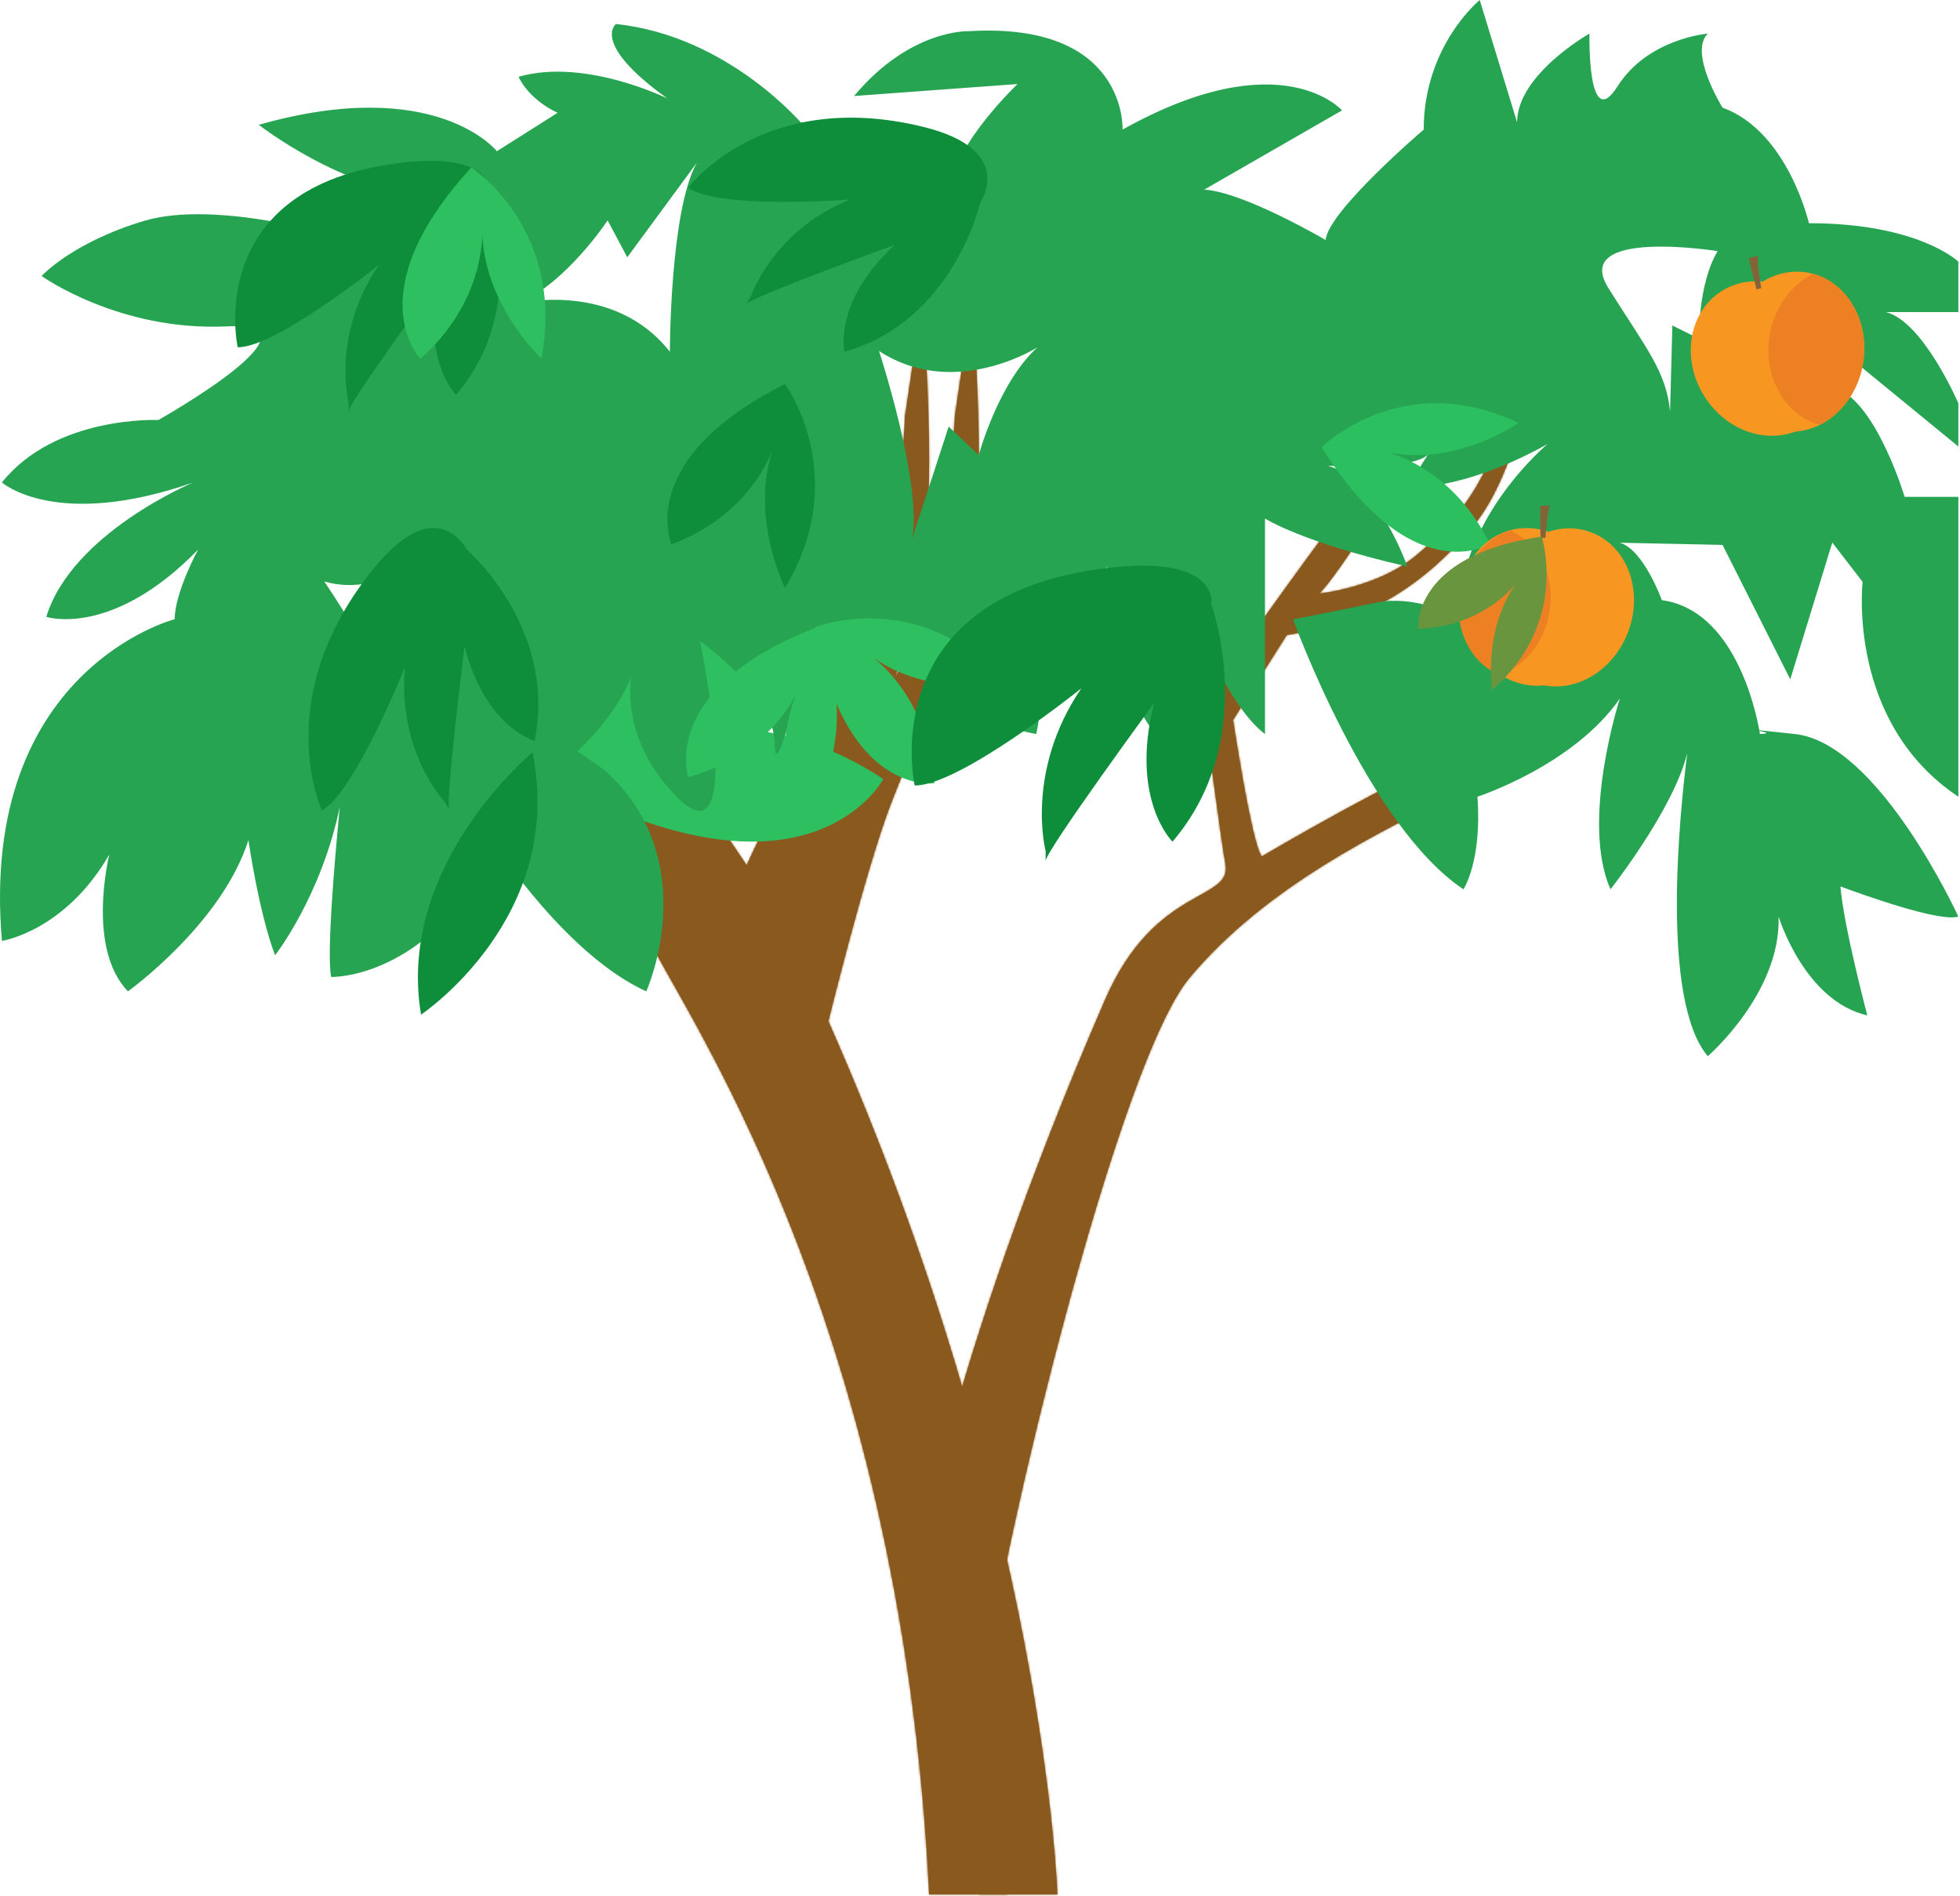<svg width="973" height="941" viewBox="0 0 973 941" fill="none" xmlns="http://www.w3.org/2000/svg">
<mask id="path-1-inside-1_6661_5895" fill="white">
<path d="M500.223 940.307C500.223 940.307 494.081 750.221 386.519 506.883C386.519 506.883 404.678 432.906 417.175 399.972C447.203 320.877 470.096 318.973 457.913 148.219L449.255 206.673C449.255 206.673 445.912 294.235 421.363 333.255C396.815 372.276 361.192 447.086 361.192 452.782C361.192 452.782 299.333 354.406 236.348 286.618C173.363 218.829 164.358 189.568 164.358 189.568L147.854 206.52C147.854 206.52 258.612 335.04 293.092 399.683C293.092 399.683 183.841 371.357 132.857 331.3V359.031C132.857 359.031 180.845 395.994 215.342 408.321C249.839 420.647 309.828 436.051 321.829 465.312C333.83 494.574 447.186 648.836 461.24 940.307H500.206H500.223Z"/>
</mask>
<path d="M500.223 940.307C500.223 940.307 494.081 750.221 386.519 506.883C386.519 506.883 404.678 432.906 417.175 399.972C447.203 320.877 470.096 318.973 457.913 148.219L449.255 206.673C449.255 206.673 445.912 294.235 421.363 333.255C396.815 372.276 361.192 447.086 361.192 452.782C361.192 452.782 299.333 354.406 236.348 286.618C173.363 218.829 164.358 189.568 164.358 189.568L147.854 206.52C147.854 206.52 258.612 335.04 293.092 399.683C293.092 399.683 183.841 371.357 132.857 331.3V359.031C132.857 359.031 180.845 395.994 215.342 408.321C249.839 420.647 309.828 436.051 321.829 465.312C333.83 494.574 447.186 648.836 461.24 940.307H500.206H500.223Z" fill="#89591D"/>
<path d="M500.223 940.307L608.429 936.811L612.039 1048.57H500.223V940.307ZM386.519 506.883L287.499 550.653L272.582 516.907L281.377 481.075L386.519 506.883ZM417.175 399.972L315.956 361.562L315.958 361.555L315.961 361.548L417.175 399.972ZM457.913 148.219L350.818 132.357L565.901 140.514L457.913 148.219ZM449.255 206.673L341.072 202.541L341.297 196.647L342.161 190.811L449.255 206.673ZM361.192 452.782H469.455V828.333L269.543 510.411L361.192 452.782ZM164.358 189.568L86.787 114.047L214.135 -16.757L267.831 157.725L164.358 189.568ZM147.854 206.52L65.844 277.195L1.096 202.063L70.284 130.998L147.854 206.52ZM293.092 399.683L388.615 348.732L504.716 566.394L265.921 504.481L293.092 399.683ZM132.857 331.3H24.595V108.558L199.743 246.17L132.857 331.3ZM132.857 359.031L66.793 444.799L24.595 412.296V359.031H132.857ZM461.24 940.307V1048.57H358.072L353.103 945.521L461.24 940.307ZM500.223 940.307C392.017 943.803 392.018 943.83 392.018 943.856C392.019 943.864 392.019 943.89 392.02 943.905C392.021 943.937 392.022 943.965 392.023 943.991C392.025 944.042 392.026 944.081 392.027 944.11C392.029 944.167 392.03 944.179 392.028 944.146C392.026 944.081 392.016 943.837 391.995 943.42C391.954 942.585 391.872 941.055 391.726 938.862C391.434 934.476 390.886 927.448 389.905 918.041C387.94 899.214 384.243 870.934 377.39 835.282C363.666 763.881 337.412 663.572 287.499 550.653L485.539 463.113C543.188 593.532 573.786 709.935 590.023 794.412C598.151 836.699 602.712 871.149 605.26 895.568C606.535 907.783 607.308 917.507 607.772 924.466C608.004 927.947 608.158 930.738 608.26 932.806C608.311 933.841 608.348 934.694 608.375 935.363C608.389 935.698 608.4 935.986 608.409 936.227C608.413 936.348 608.417 936.457 608.42 936.555C608.422 936.603 608.423 936.649 608.425 936.692C608.425 936.713 608.426 936.743 608.427 936.754C608.428 936.783 608.429 936.811 500.223 940.307ZM386.519 506.883C281.377 481.075 281.378 481.071 281.379 481.068C281.379 481.066 281.38 481.063 281.381 481.06C281.383 481.054 281.384 481.046 281.386 481.038C281.391 481.021 281.396 481 281.402 480.974C281.415 480.923 281.432 480.853 281.453 480.767C281.496 480.593 281.556 480.351 281.632 480.042C281.785 479.424 282.004 478.541 282.283 477.423C282.841 475.186 283.642 471.998 284.639 468.086C286.626 460.284 289.419 449.494 292.637 437.571C298.632 415.354 307.546 383.722 315.956 361.562L518.395 438.383C514.306 449.156 507.892 470.979 501.684 493.985C498.799 504.672 496.272 514.436 494.464 521.533C493.562 525.071 492.847 527.92 492.363 529.858C492.122 530.826 491.938 531.565 491.819 532.047C491.759 532.288 491.716 532.465 491.689 532.573C491.676 532.628 491.666 532.665 491.662 532.685C491.659 532.695 491.658 532.7 491.657 532.702C491.657 532.702 491.657 532.702 491.658 532.7C491.658 532.699 491.659 532.697 491.659 532.697C491.659 532.694 491.66 532.692 386.519 506.883ZM315.961 361.548C324.822 338.208 333.795 319.055 338.911 307.489C344.266 295.381 346.635 289.017 348.364 282.126C351.985 267.691 355.826 238.641 349.925 155.923L565.901 140.514C572.182 228.551 570.668 285.83 558.382 334.809C552.157 359.626 543.934 379.24 536.932 395.071C529.691 411.444 524.542 422.19 518.389 438.397L315.961 361.548ZM565.007 164.08L556.35 222.534L342.161 190.811L350.818 132.357L565.007 164.08ZM449.255 206.673C557.439 210.804 557.438 210.818 557.438 210.833C557.438 210.838 557.437 210.853 557.437 210.864C557.436 210.885 557.435 210.908 557.434 210.932C557.432 210.98 557.43 211.033 557.428 211.092C557.423 211.211 557.417 211.35 557.41 211.512C557.397 211.834 557.379 212.242 557.356 212.731C557.31 213.708 557.244 215.012 557.154 216.609C556.974 219.798 556.695 224.187 556.275 229.495C555.444 240.01 554.025 254.63 551.644 270.957C547.729 297.795 538.634 350.158 513 390.905L329.727 275.605C327.767 278.72 329.175 277.457 331.689 268.314C333.892 260.302 335.829 250.377 337.386 239.705C338.909 229.264 339.861 219.555 340.423 212.433C340.701 208.922 340.874 206.166 340.973 204.413C341.022 203.54 341.053 202.925 341.068 202.6C341.075 202.438 341.079 202.35 341.08 202.338C341.08 202.333 341.079 202.346 341.078 202.38C341.077 202.397 341.076 202.419 341.075 202.446C341.075 202.459 341.074 202.474 341.074 202.49C341.073 202.498 341.073 202.511 341.073 202.515C341.072 202.528 341.072 202.541 449.255 206.673ZM513 390.905C503.706 405.677 490.6 430.21 479.178 453.381C473.643 464.61 469.108 474.294 466.164 480.955C465.45 482.57 464.891 483.871 464.473 484.866C464.037 485.904 463.859 486.365 463.864 486.352C463.873 486.329 463.985 486.038 464.165 485.528C464.331 485.059 464.677 484.06 465.103 482.671C465.475 481.457 466.256 478.826 467.029 475.309C467.516 473.098 469.455 464.339 469.455 452.782H252.93C252.93 440.869 254.938 431.619 255.561 428.788C256.471 424.652 257.454 421.273 258.093 419.188C259.385 414.977 260.748 411.296 261.677 408.87C263.629 403.778 265.933 398.373 268.119 393.426C272.622 383.238 278.527 370.712 284.966 357.649C297.492 332.237 314.472 299.853 329.727 275.605L513 390.905ZM361.192 452.782C269.543 510.411 269.547 510.418 269.551 510.424C269.552 510.425 269.555 510.431 269.557 510.434C269.561 510.439 269.563 510.444 269.565 510.447C269.569 510.453 269.569 510.453 269.565 510.447C269.558 510.436 269.536 510.401 269.5 510.344C269.427 510.229 269.297 510.023 269.112 509.731C268.74 509.146 268.146 508.215 267.345 506.969C265.741 504.474 263.312 500.726 260.175 495.971C253.887 486.44 244.832 472.982 233.938 457.547C211.656 425.976 183.677 388.982 157.036 360.309L315.659 212.926C352.004 252.042 386.447 298.13 410.841 332.694C423.285 350.326 433.631 365.699 440.91 376.732C444.556 382.259 447.452 386.726 449.478 389.876C450.491 391.452 451.287 392.7 451.853 393.59C452.135 394.035 452.36 394.39 452.526 394.651C452.608 394.782 452.676 394.89 452.729 394.973C452.755 395.015 452.778 395.051 452.797 395.081C452.806 395.096 452.814 395.109 452.822 395.121C452.826 395.127 452.83 395.135 452.832 395.138C452.837 395.145 452.841 395.152 361.192 452.782ZM157.036 360.309C122.127 322.738 99.895 293.407 85.598 271.111C78.417 259.913 73.113 250.294 69.18 242.115C67.21 238.017 65.572 234.256 64.21 230.816C63.528 229.095 62.915 227.453 62.363 225.886C62.087 225.103 61.827 224.339 61.58 223.593C61.457 223.22 61.338 222.852 61.222 222.488C61.164 222.307 61.107 222.126 61.051 221.947C61.023 221.857 60.995 221.767 60.967 221.678C60.953 221.634 60.932 221.567 60.925 221.545C60.905 221.478 60.884 221.412 164.358 189.568C267.831 157.725 267.811 157.659 267.791 157.592C267.784 157.571 267.763 157.505 267.75 157.461C267.723 157.374 267.696 157.287 267.669 157.201C267.615 157.028 267.561 156.858 267.507 156.691C267.401 156.356 267.295 156.031 267.191 155.715C266.983 155.085 266.78 154.493 266.586 153.941C266.197 152.836 265.838 151.888 265.526 151.1C264.903 149.525 264.46 148.58 264.318 148.284C264.042 147.709 264.925 149.643 267.869 154.233C273.82 163.515 287.584 182.709 315.659 212.926L157.036 360.309ZM241.929 265.09L225.425 282.041L70.284 130.998L86.787 114.047L241.929 265.09ZM147.854 206.52C229.865 135.844 229.869 135.848 229.873 135.853C229.875 135.855 229.879 135.861 229.883 135.865C229.891 135.874 229.9 135.885 229.911 135.898C229.934 135.924 229.963 135.958 229.998 135.999C230.069 136.082 230.167 136.195 230.291 136.339C230.538 136.627 230.889 137.036 231.337 137.559C232.233 138.606 233.521 140.113 235.154 142.033C238.419 145.872 243.072 151.372 248.744 158.154C260.061 171.685 275.566 190.474 292.255 211.447C323.517 250.73 366.026 306.382 388.615 348.732L197.569 450.635C185.678 428.342 155.569 387.412 122.831 346.274C107.521 327.036 93.181 309.655 82.654 297.069C77.404 290.791 73.135 285.746 70.208 282.303C68.745 280.583 67.619 279.266 66.876 278.398C66.505 277.965 66.229 277.644 66.055 277.441C65.968 277.34 65.907 277.268 65.871 277.227C65.853 277.206 65.842 277.193 65.838 277.188C65.835 277.185 65.835 277.185 65.836 277.186C65.836 277.186 65.838 277.189 65.839 277.189C65.841 277.192 65.844 277.195 147.854 206.52ZM293.092 399.683C265.921 504.481 265.909 504.478 265.896 504.474C265.891 504.473 265.878 504.47 265.869 504.467C265.85 504.462 265.829 504.457 265.806 504.451C265.761 504.439 265.71 504.426 265.651 504.41C265.534 504.38 265.39 504.342 265.221 504.298C264.881 504.208 264.436 504.09 263.892 503.945C262.805 503.654 261.317 503.252 259.47 502.742C255.782 501.723 250.637 500.267 244.377 498.406C231.928 494.705 214.702 489.295 195.525 482.413C160.862 469.973 106.291 448.108 65.972 416.43L199.743 246.17C210.407 254.549 235.954 266.876 268.662 278.614C283.171 283.82 296.445 287.995 306.073 290.857C310.852 292.277 314.641 293.348 317.126 294.034C318.367 294.377 319.276 294.622 319.813 294.766C320.082 294.838 320.257 294.884 320.334 294.904C320.372 294.914 320.386 294.918 320.375 294.915C320.369 294.913 320.357 294.91 320.338 294.905C320.329 294.903 320.318 294.9 320.306 294.897C320.299 294.895 320.289 294.893 320.286 294.892C320.275 294.889 320.263 294.886 293.092 399.683ZM241.12 331.3V359.031H24.595V331.3H241.12ZM132.857 359.031C198.921 273.262 198.914 273.256 198.906 273.25C198.904 273.249 198.897 273.243 198.892 273.24C198.883 273.233 198.875 273.226 198.867 273.22C198.852 273.209 198.84 273.199 198.83 273.192C198.811 273.177 198.802 273.17 198.804 273.172C198.809 273.176 198.857 273.212 198.945 273.279C199.122 273.414 199.462 273.671 199.949 274.037C200.927 274.771 202.483 275.927 204.503 277.393C208.586 280.358 214.333 284.422 220.867 288.741C227.492 293.121 234.277 297.333 240.51 300.799C243.586 302.509 246.202 303.856 248.326 304.864C249.368 305.359 250.197 305.727 250.817 305.989C251.123 306.117 251.357 306.212 251.524 306.277C251.69 306.342 251.772 306.372 251.771 306.371L178.913 510.27C148.556 499.423 118.76 480.802 101.46 469.365C91.685 462.903 83.278 456.955 77.286 452.604C74.267 450.413 71.805 448.585 70.024 447.249C69.132 446.58 68.407 446.031 67.864 445.619C67.593 445.412 67.366 445.239 67.187 445.102C67.098 445.034 67.02 444.974 66.954 444.923C66.921 444.898 66.891 444.875 66.864 444.855C66.851 444.844 66.838 444.834 66.826 444.825C66.82 444.821 66.812 444.814 66.809 444.812C66.801 444.806 66.793 444.799 132.857 359.031ZM251.771 306.371C260.045 309.328 295.373 320.391 320.196 331.185C334.236 337.291 352.027 346.058 368.961 358.464C385.197 370.359 408.474 391.266 421.994 424.231L221.663 506.394C229.183 524.728 240.461 532.737 240.996 533.129C242.228 534.032 240.616 532.691 233.846 529.747C227.522 526.997 219.71 524.122 209.914 520.783C205.009 519.111 200.371 517.577 195.038 515.797C190.024 514.122 184.381 512.224 178.913 510.27L251.771 306.371ZM421.994 424.231C420.362 420.253 419.47 419.194 425.007 429.021C428.947 436.013 435.062 446.719 441.884 459.307C455.817 485.019 473.493 519.985 491.225 564.127C526.768 652.611 561.701 775.901 569.377 935.093L353.103 945.521C346.725 813.243 317.953 713.665 290.304 644.835C276.44 610.32 262.649 583.017 251.513 562.466C245.8 551.924 240.981 543.5 236.369 535.316C233.355 529.968 226.295 517.687 221.663 506.394L421.994 424.231ZM461.24 832.045H500.206V1048.57H461.24V832.045ZM500.206 832.045H500.223V1048.57H500.206V832.045Z" fill="#89591D" mask="url(#path-1-inside-1_6661_5895)"/>
<mask id="path-3-inside-2_6661_5895" fill="white">
<path d="M524.934 940.307C524.934 940.307 518.792 750.221 411.23 506.883C411.23 506.883 429.388 432.906 441.886 399.972C471.914 320.877 494.807 318.973 482.624 148.219L473.966 206.673C473.966 206.673 470.622 294.235 446.074 333.255C421.526 372.276 385.903 447.086 385.903 452.782C385.903 452.782 324.044 354.406 261.059 286.618C198.074 218.829 189.069 189.568 189.069 189.568L172.565 206.52C172.565 206.52 283.323 335.04 317.803 399.683C317.803 399.683 208.552 371.357 157.568 331.3V359.031C157.568 359.031 205.556 395.994 240.053 408.321C274.55 420.647 334.539 436.051 346.54 465.312C358.541 494.574 471.897 648.836 485.951 940.307H524.917H524.934Z"/>
</mask>
<path d="M524.934 940.307C524.934 940.307 518.792 750.221 411.23 506.883C411.23 506.883 429.388 432.906 441.886 399.972C471.914 320.877 494.807 318.973 482.624 148.219L473.966 206.673C473.966 206.673 470.622 294.235 446.074 333.255C421.526 372.276 385.903 447.086 385.903 452.782C385.903 452.782 324.044 354.406 261.059 286.618C198.074 218.829 189.069 189.568 189.069 189.568L172.565 206.52C172.565 206.52 283.323 335.04 317.803 399.683C317.803 399.683 208.552 371.357 157.568 331.3V359.031C157.568 359.031 205.556 395.994 240.053 408.321C274.55 420.647 334.539 436.051 346.54 465.312C358.541 494.574 471.897 648.836 485.951 940.307H524.917H524.934Z" fill="#89591D"/>
<path d="M524.934 940.307L633.14 936.811L636.75 1048.57H524.934V940.307ZM411.23 506.883L312.21 550.653L297.293 516.907L306.088 481.075L411.23 506.883ZM441.886 399.972L340.667 361.562L340.669 361.555L340.672 361.548L441.886 399.972ZM482.624 148.219L375.529 132.357L590.612 140.514L482.624 148.219ZM473.966 206.673L365.783 202.541L366.008 196.647L366.872 190.811L473.966 206.673ZM385.903 452.782H494.166V828.333L294.254 510.411L385.903 452.782ZM189.069 189.568L111.498 114.047L238.846 -16.757L292.542 157.725L189.069 189.568ZM172.565 206.52L90.555 277.195L25.807 202.063L94.994 130.998L172.565 206.52ZM317.803 399.683L413.326 348.732L529.427 566.394L290.632 504.481L317.803 399.683ZM157.568 331.3H49.306V108.558L224.454 246.17L157.568 331.3ZM157.568 359.031L91.504 444.799L49.306 412.296V359.031H157.568ZM485.951 940.307V1048.57H382.783L377.814 945.521L485.951 940.307ZM524.934 940.307C416.728 943.803 416.728 943.83 416.729 943.856C416.73 943.864 416.73 943.89 416.731 943.905C416.732 943.937 416.733 943.965 416.734 943.991C416.736 944.042 416.737 944.081 416.738 944.11C416.74 944.167 416.741 944.179 416.739 944.146C416.737 944.081 416.727 943.837 416.706 943.42C416.665 942.585 416.583 941.055 416.437 938.862C416.144 934.476 415.597 927.448 414.616 918.041C412.651 899.214 408.954 870.934 402.101 835.282C388.377 763.881 362.123 663.572 312.21 550.653L510.25 463.113C567.899 593.532 598.497 709.935 614.734 794.412C622.862 836.699 627.423 871.149 629.971 895.568C631.246 907.783 632.019 917.507 632.483 924.466C632.714 927.947 632.869 930.738 632.971 932.806C633.021 933.841 633.059 934.694 633.086 935.363C633.1 935.698 633.111 935.986 633.119 936.227C633.124 936.348 633.128 936.457 633.131 936.555C633.133 936.603 633.134 936.649 633.136 936.692C633.136 936.713 633.137 936.743 633.138 936.754C633.139 936.783 633.14 936.811 524.934 940.307ZM411.23 506.883C306.088 481.075 306.089 481.071 306.09 481.068C306.09 481.066 306.091 481.063 306.092 481.06C306.094 481.054 306.095 481.046 306.097 481.038C306.101 481.021 306.107 481 306.113 480.974C306.126 480.923 306.143 480.853 306.164 480.767C306.207 480.593 306.267 480.351 306.343 480.042C306.496 479.424 306.715 478.541 306.994 477.423C307.552 475.186 308.353 471.998 309.35 468.086C311.337 460.284 314.13 449.494 317.348 437.571C323.343 415.354 332.257 383.722 340.667 361.562L543.106 438.383C539.017 449.156 532.603 470.979 526.394 493.985C523.51 504.672 520.983 514.436 519.175 521.533C518.273 525.071 517.558 527.92 517.074 529.858C516.833 530.826 516.649 531.565 516.53 532.047C516.47 532.288 516.427 532.465 516.4 532.573C516.387 532.628 516.377 532.665 516.373 532.685C516.37 532.695 516.369 532.7 516.368 532.702C516.368 532.702 516.368 532.702 516.369 532.7C516.369 532.699 516.369 532.697 516.37 532.697C516.37 532.694 516.371 532.692 411.23 506.883ZM340.672 361.548C349.533 338.208 358.506 319.055 363.622 307.489C368.977 295.381 371.346 289.017 373.075 282.126C376.696 267.691 380.537 238.641 374.636 155.923L590.612 140.514C596.893 228.551 595.379 285.83 583.093 334.809C576.868 359.626 568.645 379.24 561.643 395.071C554.402 411.444 549.253 422.19 543.1 438.397L340.672 361.548ZM589.718 164.08L581.061 222.534L366.872 190.811L375.529 132.357L589.718 164.08ZM473.966 206.673C582.15 210.804 582.149 210.818 582.149 210.833C582.149 210.838 582.148 210.853 582.148 210.864C582.147 210.885 582.146 210.908 582.145 210.932C582.143 210.98 582.141 211.033 582.139 211.092C582.134 211.211 582.128 211.35 582.121 211.512C582.107 211.834 582.09 212.242 582.067 212.731C582.021 213.708 581.955 215.012 581.865 216.609C581.685 219.798 581.406 224.187 580.986 229.495C580.155 240.01 578.736 254.63 576.355 270.957C572.44 297.795 563.345 350.158 537.71 390.905L354.438 275.605C352.478 278.72 353.886 277.457 356.4 268.314C358.603 260.302 360.54 250.377 362.097 239.705C363.62 229.264 364.571 219.555 365.134 212.433C365.412 208.922 365.585 206.166 365.684 204.413C365.733 203.54 365.764 202.925 365.779 202.6C365.786 202.438 365.79 202.35 365.791 202.338C365.791 202.333 365.79 202.346 365.789 202.38C365.788 202.397 365.787 202.419 365.786 202.446C365.786 202.459 365.785 202.474 365.785 202.49C365.784 202.498 365.784 202.511 365.784 202.515C365.783 202.528 365.783 202.541 473.966 206.673ZM537.71 390.905C528.417 405.677 515.311 430.21 503.889 453.381C498.354 464.61 493.819 474.294 490.875 480.955C490.161 482.57 489.601 483.871 489.184 484.866C488.748 485.904 488.57 486.365 488.575 486.352C488.584 486.329 488.696 486.038 488.876 485.528C489.042 485.059 489.388 484.06 489.814 482.671C490.186 481.457 490.967 478.826 491.74 475.309C492.227 473.098 494.166 464.339 494.166 452.782H277.641C277.641 440.869 279.649 431.619 280.272 428.788C281.182 424.652 282.165 421.273 282.804 419.188C284.096 414.977 285.459 411.296 286.388 408.87C288.339 403.778 290.644 398.373 292.83 393.426C297.333 383.238 303.238 370.712 309.677 357.649C322.203 332.237 339.183 299.853 354.438 275.605L537.71 390.905ZM385.903 452.782C294.254 510.411 294.258 510.418 294.262 510.424C294.263 510.425 294.266 510.431 294.268 510.434C294.272 510.439 294.274 510.444 294.276 510.447C294.28 510.453 294.28 510.453 294.276 510.447C294.269 510.436 294.247 510.401 294.211 510.344C294.138 510.229 294.008 510.023 293.823 509.731C293.451 509.146 292.857 508.215 292.056 506.969C290.452 504.474 288.023 500.726 284.886 495.971C278.598 486.44 269.543 472.982 258.649 457.547C236.367 425.976 208.388 388.982 181.747 360.309L340.37 212.926C376.715 252.042 411.158 298.13 435.552 332.694C447.996 350.326 458.342 365.699 465.621 376.732C469.267 382.259 472.163 386.726 474.189 389.876C475.202 391.452 475.998 392.7 476.564 393.59C476.846 394.035 477.071 394.39 477.237 394.651C477.319 394.782 477.387 394.89 477.44 394.973C477.466 395.015 477.489 395.051 477.507 395.081C477.517 395.096 477.525 395.109 477.533 395.121C477.536 395.127 477.541 395.135 477.543 395.138C477.548 395.145 477.552 395.152 385.903 452.782ZM181.747 360.309C146.838 322.738 124.606 293.407 110.309 271.111C103.128 259.913 97.824 250.294 93.891 242.115C91.92 238.017 90.282 234.256 88.92 230.816C88.239 229.095 87.626 227.453 87.074 225.886C86.798 225.103 86.537 224.339 86.291 223.593C86.168 223.22 86.049 222.852 85.933 222.488C85.875 222.307 85.818 222.126 85.761 221.947C85.733 221.857 85.706 221.767 85.678 221.678C85.664 221.634 85.643 221.567 85.636 221.545C85.616 221.478 85.595 221.412 189.069 189.568C292.542 157.725 292.522 157.659 292.501 157.592C292.495 157.571 292.474 157.505 292.461 157.461C292.434 157.374 292.407 157.287 292.38 157.201C292.326 157.028 292.272 156.858 292.218 156.691C292.112 156.356 292.006 156.031 291.902 155.715C291.694 155.085 291.491 154.493 291.297 153.941C290.908 152.836 290.549 151.888 290.237 151.1C289.614 149.525 289.171 148.58 289.029 148.284C288.753 147.709 289.636 149.643 292.58 154.233C298.531 163.515 312.295 182.709 340.37 212.926L181.747 360.309ZM266.64 265.09L250.136 282.041L94.994 130.998L111.498 114.047L266.64 265.09ZM172.565 206.52C254.576 135.844 254.579 135.848 254.584 135.853C254.586 135.855 254.59 135.861 254.594 135.865C254.602 135.874 254.611 135.885 254.622 135.898C254.645 135.924 254.674 135.958 254.709 135.999C254.78 136.082 254.878 136.195 255.002 136.339C255.249 136.627 255.6 137.036 256.048 137.559C256.944 138.606 258.232 140.113 259.865 142.033C263.129 145.872 267.783 151.372 273.455 158.154C284.772 171.685 300.277 190.474 316.966 211.447C348.228 250.73 390.737 306.382 413.326 348.732L222.28 450.635C210.389 428.342 180.279 387.412 147.542 346.274C132.232 327.036 117.892 309.655 107.365 297.069C102.115 290.791 97.846 285.746 94.918 282.303C93.456 280.583 92.33 279.266 91.587 278.398C91.216 277.965 90.94 277.644 90.766 277.441C90.679 277.34 90.618 277.268 90.582 277.227C90.564 277.206 90.553 277.193 90.549 277.188C90.546 277.185 90.546 277.185 90.547 277.186C90.547 277.186 90.549 277.189 90.549 277.189C90.552 277.192 90.555 277.195 172.565 206.52ZM317.803 399.683C290.632 504.481 290.62 504.478 290.607 504.474C290.602 504.473 290.589 504.47 290.58 504.467C290.561 504.462 290.54 504.457 290.517 504.451C290.472 504.439 290.421 504.426 290.362 504.41C290.245 504.38 290.101 504.342 289.931 504.298C289.592 504.208 289.147 504.09 288.603 503.945C287.516 503.654 286.027 503.252 284.181 502.742C280.493 501.723 275.348 500.267 269.088 498.406C256.639 494.705 239.413 489.295 220.236 482.413C185.573 469.973 131.002 448.108 90.683 416.43L224.454 246.17C235.118 254.549 260.665 266.876 293.373 278.614C307.882 283.82 321.155 287.995 330.784 290.857C335.563 292.277 339.352 293.348 341.837 294.034C343.078 294.377 343.987 294.622 344.524 294.766C344.793 294.838 344.968 294.884 345.045 294.904C345.083 294.914 345.097 294.918 345.086 294.915C345.08 294.913 345.068 294.91 345.049 294.905C345.04 294.903 345.029 294.9 345.017 294.897C345.01 294.895 345 294.893 344.997 294.892C344.986 294.889 344.974 294.886 317.803 399.683ZM265.831 331.3V359.031H49.306V331.3H265.831ZM157.568 359.031C223.632 273.262 223.625 273.256 223.617 273.25C223.615 273.249 223.608 273.243 223.603 273.24C223.594 273.233 223.586 273.226 223.578 273.22C223.563 273.209 223.551 273.199 223.541 273.192C223.522 273.177 223.513 273.17 223.515 273.172C223.52 273.176 223.567 273.212 223.656 273.279C223.833 273.414 224.172 273.671 224.66 274.037C225.638 274.771 227.194 275.927 229.214 277.393C233.297 280.358 239.044 284.422 245.578 288.741C252.203 293.121 258.988 297.333 265.221 300.799C268.297 302.509 270.913 303.856 273.037 304.864C274.079 305.359 274.908 305.727 275.528 305.989C275.833 306.117 276.068 306.212 276.235 306.277C276.401 306.342 276.483 306.372 276.482 306.371L203.623 510.27C173.267 499.423 143.471 480.802 126.171 469.365C116.396 462.903 107.989 456.955 101.997 452.604C98.978 450.413 96.516 448.585 94.735 447.249C93.843 446.58 93.118 446.031 92.575 445.619C92.303 445.412 92.077 445.239 91.898 445.102C91.809 445.034 91.731 444.974 91.665 444.923C91.632 444.898 91.602 444.875 91.575 444.855C91.562 444.844 91.549 444.834 91.537 444.825C91.531 444.821 91.523 444.814 91.52 444.812C91.512 444.806 91.504 444.799 157.568 359.031ZM276.482 306.371C284.756 309.328 320.084 320.391 344.907 331.185C358.947 337.291 376.738 346.058 393.672 358.464C409.908 370.359 433.185 391.266 446.705 424.231L246.374 506.394C253.894 524.728 265.172 532.737 265.707 533.129C266.939 534.032 265.327 532.691 258.557 529.747C252.233 526.997 244.42 524.122 234.625 520.783C229.719 519.111 225.082 517.577 219.749 515.797C214.735 514.122 209.091 512.224 203.623 510.27L276.482 306.371ZM446.705 424.231C445.073 420.253 444.181 419.194 449.718 429.021C453.658 436.013 459.773 446.719 466.595 459.307C480.528 485.019 498.204 519.985 515.936 564.127C551.479 652.611 586.412 775.901 594.088 935.093L377.814 945.521C371.436 813.243 342.664 713.665 315.015 644.835C301.151 610.32 287.36 583.017 276.224 562.466C270.511 551.924 265.691 543.5 261.08 535.316C258.066 529.968 251.006 517.687 246.374 506.394L446.705 424.231ZM485.951 832.045H524.917V1048.57H485.951V832.045ZM524.917 832.045H524.934V1048.57H524.917V832.045Z" fill="#89591D" mask="url(#path-3-inside-2_6661_5895)"/>
<mask id="path-5-inside-3_6661_5895" fill="white">
<path d="M452.594 791.718C452.594 791.718 468.227 681.333 548.569 496.288C573.554 438.742 612.106 447.766 608.289 428.545C604.471 409.323 578.511 196.218 565.16 159.95H582.362L608.834 332.861C608.834 332.861 663.563 255.413 672.139 246.592C680.716 237.772 696.926 208.353 696.926 192.666C696.926 176.98 692.167 240.185 692.167 240.185C692.167 240.185 665.48 283.846 654.987 294.621C654.987 294.621 683.591 291.681 702.644 275.994C721.713 260.308 749.359 229.818 744.583 190.168C739.807 150.518 755.076 209.339 755.076 209.339C755.076 209.339 747.458 241.698 731.248 261.293C715.037 280.889 687.359 307.385 638.793 315.22L612.139 357.368C612.139 357.368 621.459 419.197 626.4 425.095C626.4 425.095 697.885 382.861 721.713 375.995C721.713 375.995 721.713 339.421 728.389 320.947C735.065 302.473 738.882 320.947 738.882 320.947L737.924 365.22C737.924 365.22 769.386 350.519 776.046 337.772C782.705 325.026 780.805 347.579 780.805 347.579C780.805 347.579 760.794 375.026 723.613 393.653C686.433 412.28 628.3 439.728 590.161 485.802C552.023 531.876 484.85 816.106 485.809 864.407L452.578 791.735L452.594 791.718Z"/>
</mask>
<path d="M452.594 791.718C452.594 791.718 468.227 681.333 548.569 496.288C573.554 438.742 612.106 447.766 608.289 428.545C604.471 409.323 578.511 196.218 565.16 159.95H582.362L608.834 332.861C608.834 332.861 663.563 255.413 672.139 246.592C680.716 237.772 696.926 208.353 696.926 192.666C696.926 176.98 692.167 240.185 692.167 240.185C692.167 240.185 665.48 283.846 654.987 294.621C654.987 294.621 683.591 291.681 702.644 275.994C721.713 260.308 749.359 229.818 744.583 190.168C739.807 150.518 755.076 209.339 755.076 209.339C755.076 209.339 747.458 241.698 731.248 261.293C715.037 280.889 687.359 307.385 638.793 315.22L612.139 357.368C612.139 357.368 621.459 419.197 626.4 425.095C626.4 425.095 697.885 382.861 721.713 375.995C721.713 375.995 721.713 339.421 728.389 320.947C735.065 302.473 738.882 320.947 738.882 320.947L737.924 365.22C737.924 365.22 769.386 350.519 776.046 337.772C782.705 325.026 780.805 347.579 780.805 347.579C780.805 347.579 760.794 375.026 723.613 393.653C686.433 412.28 628.3 439.728 590.161 485.802C552.023 531.876 484.85 816.106 485.809 864.407L452.578 791.735L452.594 791.718Z" fill="#89591D"/>
<path d="M452.594 791.718L541.922 804.368L537.8 833.471L517.326 854.561L452.594 791.718ZM548.569 496.288L631.324 532.218L631.324 532.218L548.569 496.288ZM565.16 159.95L480.496 191.119L435.808 69.731H565.16V159.95ZM582.362 159.95V69.731H659.819L671.541 146.297L582.362 159.95ZM608.834 332.861L682.513 384.927L553.488 567.51L519.654 346.514L608.834 332.861ZM692.167 240.185L782.131 246.959L780.497 268.664L769.145 287.237L692.167 240.185ZM654.987 294.621L664.212 384.367L416.904 409.788L590.353 231.678L654.987 294.621ZM702.644 275.994L645.299 206.345L645.314 206.333L645.329 206.321L702.644 275.994ZM755.076 209.339L842.401 186.671L848.01 208.281L842.894 230.012L755.076 209.339ZM638.793 315.22L562.542 267L584.277 232.629L624.424 226.152L638.793 315.22ZM612.139 357.368L522.928 370.815L517.916 337.567L535.888 309.148L612.139 357.368ZM626.4 425.095L672.29 502.77L606.395 541.701L557.244 483.033L626.4 425.095ZM721.713 375.995H811.932L811.932 443.888L746.693 462.686L721.713 375.995ZM738.882 320.947L827.234 302.691L829.301 312.691L829.08 322.9L738.882 320.947ZM737.924 365.22L776.115 446.956L644.584 508.414L647.726 363.267L737.924 365.22ZM780.805 347.579L870.705 355.154L868.584 380.321L853.705 400.729L780.805 347.579ZM485.809 864.407L576.01 862.617L403.761 901.925L485.809 864.407ZM452.578 791.735L370.53 829.253L344.877 773.153L387.846 728.892L452.578 791.735ZM452.594 791.718C363.267 779.068 363.27 779.047 363.273 779.025C363.274 779.017 363.277 778.995 363.28 778.979C363.284 778.948 363.289 778.915 363.294 778.88C363.304 778.81 363.315 778.734 363.327 778.651C363.351 778.485 363.379 778.292 363.412 778.072C363.478 777.633 363.561 777.085 363.664 776.432C363.869 775.125 364.152 773.392 364.523 771.243C365.267 766.944 366.367 760.979 367.92 753.418C371.028 738.296 375.951 716.792 383.464 689.471C398.494 634.823 423.879 556.941 465.814 460.358L631.324 532.218C592.916 620.68 570.315 690.513 557.442 737.319C551.005 760.725 546.998 778.382 544.664 789.74C543.497 795.419 542.748 799.523 542.323 801.984C542.11 803.215 541.978 804.035 541.915 804.435C541.884 804.635 541.87 804.73 541.871 804.719C541.872 804.714 541.877 804.682 541.885 804.624C541.89 804.594 541.895 804.559 541.901 804.516C541.904 804.495 541.907 804.472 541.911 804.447C541.912 804.435 541.915 804.415 541.916 804.409C541.919 804.389 541.922 804.368 452.594 791.718ZM465.814 460.358C475.904 437.117 488.536 418.038 503.129 402.457C517.754 386.842 532.26 376.988 542.954 370.598C547.19 368.067 552.75 365.003 553.226 364.734C555.602 363.39 552.277 365.077 547.947 368.518C543.126 372.349 532.315 381.976 525.04 398.795C517.178 416.969 517.421 434.147 519.798 446.118L696.779 410.972C700.111 427.748 699.984 448.849 690.647 470.433C681.896 490.662 668.504 503.187 660.216 509.775C652.418 515.972 644.738 520.273 642.091 521.771C637.543 524.345 637.411 524.353 635.505 525.491C633.915 526.441 634.337 526.322 634.826 525.801C635.283 525.313 633.726 526.686 631.324 532.218L465.814 460.358ZM519.798 446.118C517.28 433.44 508.936 368.815 500.995 313.449C496.714 283.602 492.239 253.95 488.085 229.828C483.304 202.07 480.404 190.87 480.496 191.119L649.823 128.782C656.591 147.165 661.943 176.203 665.904 199.203C670.492 225.839 675.249 257.465 679.604 287.831C683.974 318.295 688.039 348.2 691.204 371.344C692.799 383.008 694.145 392.807 695.206 400.26C696.436 408.905 696.891 411.535 696.779 410.972L519.798 446.118ZM565.16 69.731H582.362V250.169H565.16V69.731ZM671.541 146.297L698.014 319.208L519.654 346.514L493.182 173.603L671.541 146.297ZM608.834 332.861C535.155 280.795 535.156 280.794 535.157 280.793C535.157 280.792 535.159 280.79 535.16 280.788C535.162 280.785 535.165 280.781 535.169 280.775C535.177 280.764 535.189 280.748 535.203 280.727C535.232 280.686 535.275 280.626 535.329 280.549C535.439 280.394 535.599 280.167 535.807 279.874C536.222 279.287 536.827 278.432 537.598 277.345C539.139 275.171 541.343 272.065 544.012 268.314C549.343 260.823 556.567 250.705 564.089 240.272C571.566 229.902 579.535 218.944 586.296 209.874C590.982 203.588 600.17 191.194 607.456 183.7L736.823 309.484C739.635 306.593 740.672 305.025 738.013 308.424C736.313 310.596 733.942 313.716 730.964 317.712C725.051 325.644 717.73 335.703 710.452 345.796C703.22 355.828 696.226 365.623 691.026 372.93C688.431 376.577 686.292 379.591 684.807 381.687C684.064 382.734 683.485 383.552 683.095 384.104C682.899 384.38 682.751 384.59 682.653 384.728C682.604 384.797 682.568 384.849 682.544 384.882C682.532 384.899 682.524 384.911 682.519 384.918C682.516 384.922 682.514 384.925 682.513 384.926C682.513 384.927 682.513 384.927 682.512 384.927C682.512 384.927 682.513 384.927 608.834 332.861ZM607.456 183.7C606.153 185.04 605.225 186.112 604.683 186.757C604.121 187.428 603.756 187.904 603.587 188.128C603.275 188.542 603.339 188.49 603.722 187.893C604.523 186.647 605.681 184.647 606.794 182.383C607.322 181.31 607.742 180.376 608.05 179.635C608.368 178.871 608.473 178.54 608.437 178.65C608.421 178.7 608.084 179.725 607.713 181.6C607.375 183.307 606.708 187.2 606.708 192.666H787.145C787.145 222.877 774.457 250.329 768.704 262.026C762.043 275.566 750.884 295.024 736.823 309.484L607.456 183.7ZM606.708 192.666C606.708 192.688 606.707 193.113 606.725 193.808C606.738 194.291 606.787 196.069 606.997 198.471C607.1 199.655 607.323 201.936 607.788 204.809C608.084 206.63 609.209 213.612 612.398 222.066C613.901 226.05 617.646 235.277 625.318 245.237C632.543 254.615 651.398 274.943 684.345 279.524C719.194 284.368 744.352 268.287 755.788 258.389C766.735 248.914 772.686 239.096 774.993 235.071C779.955 226.414 782.257 218.929 782.805 217.171C783.727 214.212 784.294 211.838 784.571 210.624C785.136 208.148 785.443 206.276 785.532 205.73C785.745 204.426 785.819 203.724 785.759 204.218C785.52 206.21 785.043 211.184 784.434 218.27C783.866 224.875 783.291 232.039 782.853 237.619C782.635 240.393 782.453 242.744 782.327 244.395C782.263 245.221 782.214 245.87 782.18 246.309C782.164 246.529 782.151 246.696 782.143 246.805C782.139 246.86 782.136 246.901 782.134 246.927C782.133 246.939 782.132 246.949 782.132 246.954C782.131 246.957 782.131 246.959 782.131 246.959C782.131 246.96 782.131 246.96 782.131 246.96C782.131 246.96 782.131 246.959 692.167 240.185C602.203 233.411 602.203 233.41 602.203 233.409C602.203 233.408 602.203 233.407 602.204 233.405C602.204 233.402 602.204 233.398 602.204 233.393C602.205 233.383 602.206 233.37 602.208 233.352C602.21 233.317 602.214 233.268 602.219 233.203C602.229 233.075 602.243 232.889 602.261 232.649C602.297 232.17 602.35 231.477 602.417 230.605C602.55 228.861 602.741 226.396 602.969 223.49C603.423 217.709 604.038 210.052 604.659 202.816C605.24 196.061 605.953 188.176 606.606 182.729C606.77 181.363 607.048 179.14 607.442 176.723C607.621 175.62 608.013 173.295 608.657 170.474C608.973 169.089 609.578 166.57 610.536 163.496C611.119 161.623 613.456 154.051 618.451 145.337C620.774 141.284 626.741 131.445 637.703 121.957C649.154 112.046 674.328 95.958 709.191 100.805C742.153 105.387 761.021 125.725 768.26 135.122C775.946 145.099 779.703 154.352 781.219 158.369C784.434 166.89 785.582 173.97 785.899 175.924C786.386 178.929 786.628 181.375 786.749 182.759C787.157 187.423 787.145 191.535 787.145 192.666H606.708ZM692.167 240.185C769.145 287.237 769.143 287.239 769.142 287.242C769.141 287.243 769.139 287.246 769.138 287.249C769.135 287.253 769.132 287.258 769.128 287.264C769.121 287.276 769.112 287.291 769.101 287.308C769.08 287.343 769.053 287.388 769.019 287.443C768.951 287.553 768.858 287.705 768.741 287.895C768.508 288.276 768.178 288.812 767.762 289.484C766.933 290.828 765.756 292.725 764.319 295.022C761.463 299.589 757.494 305.867 753.119 312.587C746.864 322.194 732.393 344.449 719.621 357.564L590.353 231.678C587.551 234.555 587.613 235.047 591.632 229.38C594.637 225.143 598.232 219.78 601.905 214.138C605.513 208.596 608.872 203.286 611.347 199.329C612.576 197.364 613.567 195.766 614.238 194.68C614.572 194.138 614.826 193.726 614.989 193.461C615.07 193.329 615.128 193.234 615.162 193.179C615.179 193.151 615.19 193.133 615.194 193.126C615.197 193.122 615.197 193.121 615.197 193.122C615.196 193.123 615.195 193.124 615.194 193.126C615.194 193.127 615.192 193.129 615.192 193.129C615.191 193.131 615.189 193.134 692.167 240.185ZM654.987 294.621C645.762 204.875 645.741 204.878 645.721 204.88C645.714 204.88 645.693 204.883 645.68 204.884C645.653 204.887 645.626 204.889 645.6 204.892C645.547 204.898 645.496 204.903 645.447 204.908C645.347 204.919 645.253 204.929 645.165 204.939C644.989 204.958 644.835 204.976 644.701 204.992C644.435 205.023 644.25 205.048 644.138 205.063C643.919 205.092 643.966 205.09 644.22 205.045C644.797 204.945 645.885 204.726 647.119 204.377C651.075 203.258 649.481 202.902 645.299 206.345L759.988 345.644C736.754 364.773 711.332 373.731 696.222 378.004C687.924 380.351 680.669 381.848 675.288 382.788C672.563 383.264 670.226 383.614 668.368 383.866C667.437 383.992 666.619 384.095 665.924 384.177C665.577 384.218 665.259 384.254 664.974 384.286C664.831 384.302 664.696 384.316 664.569 384.33C664.505 384.337 664.444 384.343 664.384 384.349C664.355 384.352 664.325 384.355 664.297 384.358C664.282 384.36 664.261 384.362 664.254 384.363C664.233 384.365 664.212 384.367 654.987 294.621ZM645.329 206.321C647.359 204.651 649.462 202.707 651.341 200.652C653.244 198.572 654.457 196.881 655.133 195.751C655.792 194.649 655.6 194.655 655.317 195.761C654.983 197.068 654.772 198.971 655.012 200.956L834.154 179.38C844.818 267.912 783.751 326.096 759.958 345.668L645.329 206.321ZM655.012 200.956C654.333 195.324 653.584 188.188 653.459 181.239C653.412 178.625 653.28 170.621 655.012 161.086C655.76 156.97 658.04 145.355 665.326 132.404C672.614 119.448 694.387 89.946 736.948 86.51C774.066 83.513 798.104 103.493 804.499 109.183C813.048 116.791 818.191 124.302 820.244 127.418C824.759 134.273 827.485 140.423 828.446 142.619C830.849 148.106 832.676 153.471 833.705 156.588C836.026 163.614 838.257 171.443 839.706 176.668C840.479 179.461 841.136 181.896 841.603 183.647C841.837 184.526 842.027 185.243 842.162 185.759C842.23 186.017 842.284 186.225 842.325 186.378C842.345 186.455 842.361 186.518 842.374 186.567C842.38 186.592 842.386 186.613 842.39 186.63C842.392 186.639 842.394 186.646 842.396 186.653C842.397 186.657 842.398 186.661 842.399 186.663C842.4 186.667 842.401 186.671 755.076 209.339C667.751 232.006 667.752 232.01 667.753 232.013C667.753 232.014 667.754 232.017 667.755 232.019C667.755 232.022 667.756 232.024 667.757 232.026C667.757 232.029 667.757 232.029 667.756 232.025C667.754 232.018 667.749 231.997 667.74 231.964C667.723 231.897 667.692 231.78 667.649 231.617C667.563 231.29 667.429 230.782 667.256 230.131C666.906 228.819 666.407 226.969 665.824 224.866C664.559 220.302 663.272 215.904 662.372 213.181C661.792 211.423 662.083 212.533 663.162 214.999C663.463 215.685 665.58 220.633 669.557 226.671C671.341 229.379 676.233 236.578 684.55 243.98C690.714 249.464 714.539 269.343 751.467 266.362C793.839 262.942 815.443 233.571 822.588 220.87C829.729 208.175 831.889 196.941 832.543 193.341C834.089 184.837 833.874 178.404 833.867 177.976C833.82 175.4 833.639 175.099 834.154 179.38L655.012 200.956ZM755.076 209.339C842.894 230.012 842.891 230.027 842.887 230.042C842.886 230.047 842.882 230.062 842.88 230.072C842.875 230.093 842.87 230.114 842.865 230.135C842.855 230.178 842.844 230.224 842.833 230.271C842.81 230.366 842.785 230.469 842.759 230.581C842.705 230.805 842.642 231.062 842.571 231.351C842.428 231.929 842.249 232.638 842.034 233.466C841.605 235.117 841.025 237.263 840.289 239.803C838.833 244.827 836.684 251.687 833.772 259.495C828.593 273.38 818.422 297.454 800.763 318.8L661.732 203.787C660.284 205.538 662.027 203.633 664.71 196.441C665.729 193.709 666.497 191.255 666.976 189.599C667.208 188.8 667.35 188.264 667.4 188.069C667.425 187.974 667.426 187.968 667.403 188.063C667.391 188.11 667.373 188.183 667.349 188.283C667.337 188.333 667.323 188.39 667.308 188.453C667.301 188.485 667.293 188.519 667.284 188.554C667.28 188.571 667.276 188.59 667.271 188.608C667.269 188.617 667.266 188.632 667.265 188.636C667.261 188.651 667.258 188.665 755.076 209.339ZM800.763 318.8C776.88 347.67 731.389 391.667 653.162 404.287L624.424 226.152C635.004 224.446 641.962 221.046 646.965 217.696C652.341 214.097 657.002 209.505 661.732 203.787L800.763 318.8ZM715.044 363.44L688.39 405.588L535.888 309.148L562.542 267L715.044 363.44ZM612.139 357.368C701.35 343.921 701.349 343.918 701.349 343.916C701.349 343.915 701.349 343.913 701.348 343.912C701.348 343.911 701.348 343.91 701.348 343.91C701.348 343.91 701.349 343.913 701.35 343.92C701.352 343.935 701.356 343.964 701.363 344.006C701.376 344.092 701.397 344.233 701.427 344.427C701.486 344.814 701.577 345.409 701.698 346.184C701.939 347.736 702.294 349.995 702.737 352.738C703.631 358.272 704.846 365.554 706.177 372.864C707.555 380.437 708.853 386.908 709.879 391.241C710.426 393.551 710.561 393.819 710.227 392.785C710.072 392.304 709.386 390.189 708.087 387.217C707.446 385.751 703.662 376.832 695.555 367.156L557.244 483.033C548.519 472.62 544.084 462.526 542.763 459.507C540.785 454.982 539.392 450.933 538.509 448.198C536.72 442.653 535.316 437.124 534.295 432.808C532.183 423.889 530.225 413.797 528.656 405.175C527.039 396.292 525.616 387.747 524.607 381.504C524.099 378.358 523.688 375.741 523.4 373.889C523.256 372.961 523.142 372.222 523.063 371.701C523.023 371.44 522.991 371.234 522.969 371.085C522.957 371.011 522.948 370.951 522.942 370.906C522.938 370.883 522.935 370.864 522.933 370.849C522.932 370.842 522.931 370.835 522.93 370.829C522.93 370.827 522.929 370.823 522.929 370.822C522.928 370.818 522.928 370.815 612.139 357.368ZM626.4 425.095C580.509 347.419 580.512 347.417 580.515 347.415C580.517 347.414 580.521 347.412 580.524 347.41C580.53 347.407 580.537 347.403 580.545 347.398C580.561 347.388 580.582 347.376 580.607 347.361C580.657 347.332 580.724 347.292 580.808 347.243C580.976 347.144 581.211 347.005 581.509 346.83C582.106 346.479 582.958 345.98 584.034 345.352C586.186 344.096 589.246 342.318 592.978 340.173C600.409 335.9 610.659 330.082 621.791 323.987C632.803 317.957 645.299 311.315 657.076 305.545C667.12 300.624 682.381 293.439 696.733 289.303L746.693 462.686C749.13 461.984 746.521 462.653 736.46 467.582C728.131 471.662 718.288 476.865 708.451 482.252C698.732 487.573 689.621 492.743 682.905 496.604C679.563 498.525 676.852 500.1 675.001 501.181C674.076 501.721 673.369 502.136 672.907 502.407C672.676 502.543 672.507 502.642 672.403 502.704C672.351 502.734 672.315 502.755 672.296 502.766C672.287 502.772 672.281 502.775 672.28 502.776C672.28 502.776 672.28 502.776 672.282 502.775C672.283 502.774 672.285 502.773 672.285 502.773C672.288 502.771 672.29 502.77 626.4 425.095ZM721.713 375.995C631.494 375.995 631.494 375.987 631.494 375.978C631.494 375.975 631.494 375.967 631.494 375.961C631.494 375.949 631.494 375.937 631.494 375.924C631.494 375.897 631.494 375.869 631.494 375.838C631.495 375.777 631.495 375.706 631.495 375.626C631.495 375.466 631.496 375.27 631.498 375.04C631.5 374.579 631.505 373.979 631.514 373.252C631.533 371.803 631.568 369.834 631.634 367.461C631.766 362.769 632.029 356.232 632.567 348.842C633.417 337.181 635.576 312.325 643.54 290.285L813.238 351.609C814.392 348.414 814.219 347.724 813.673 351.228C813.231 354.064 812.833 357.771 812.528 361.955C812.232 366.018 812.078 369.78 812.001 372.522C811.963 373.867 811.946 374.9 811.938 375.523C811.934 375.832 811.932 376.036 811.932 376.12C811.932 376.161 811.932 376.173 811.932 376.153C811.932 376.143 811.932 376.125 811.932 376.099C811.932 376.085 811.932 376.07 811.932 376.053C811.932 376.044 811.932 376.035 811.932 376.026C811.932 376.021 811.932 376.013 811.932 376.011C811.932 376.003 811.932 375.995 721.713 375.995ZM643.54 290.285C645.48 284.917 648.461 277.602 653.005 269.881C656.902 263.26 665.942 249.346 682.739 238.128C703.211 224.456 732.41 217.141 762.779 227.109C787.717 235.295 801.854 251.531 807.462 258.771C818.604 273.154 823.123 287.777 824.102 290.835C825.061 293.831 825.756 296.413 826.223 298.282C826.466 299.249 826.668 300.11 826.833 300.839C826.916 301.205 826.99 301.544 827.057 301.852C827.09 302.006 827.122 302.154 827.151 302.293C827.166 302.363 827.18 302.432 827.194 302.498C827.201 302.531 827.208 302.564 827.215 302.596C827.218 302.612 827.223 302.636 827.225 302.644C827.23 302.668 827.234 302.691 738.882 320.947C650.53 339.203 650.535 339.226 650.539 339.25C650.541 339.257 650.546 339.281 650.549 339.297C650.556 339.328 650.562 339.359 650.568 339.39C650.581 339.451 650.594 339.513 650.607 339.574C650.633 339.696 650.659 339.817 650.685 339.937C650.736 340.177 650.789 340.414 650.842 340.65C650.948 341.117 651.062 341.599 651.186 342.097C651.419 343.027 651.763 344.311 652.26 345.863C652.718 347.292 653.597 349.87 655.051 353.102C656.293 355.861 659.286 362.13 664.816 369.268C669.529 375.353 682.668 390.723 706.507 398.548C719.373 402.771 733.783 404.207 748.514 401.769C762.898 399.388 774.47 393.843 782.95 388.179C798.451 377.827 806.097 365.501 808.508 361.405C811.566 356.21 812.967 352.359 813.238 351.609L643.54 290.285ZM829.08 322.9L828.121 367.173L647.726 363.267L648.684 318.994L829.08 322.9ZM737.924 365.22C699.732 283.484 699.722 283.488 699.712 283.493C699.709 283.494 699.7 283.499 699.693 283.502C699.681 283.508 699.669 283.513 699.657 283.519C699.634 283.53 699.612 283.54 699.593 283.549C699.553 283.568 699.52 283.583 699.493 283.596C699.441 283.621 699.414 283.633 699.411 283.635C699.406 283.637 699.497 283.594 699.669 283.509C700.02 283.338 700.675 283.014 701.539 282.567C703.364 281.625 705.625 280.394 707.746 279.109C710.144 277.657 710.828 277.06 710.245 277.535C709.892 277.824 708.341 279.102 706.213 281.406C704.304 283.475 700.081 288.341 696.082 295.996L856.009 379.549C845.708 399.267 830.926 411.948 824.314 417.342C815.959 424.159 807.529 429.627 801.228 433.443C794.651 437.427 788.631 440.668 784.349 442.88C782.159 444.011 780.303 444.935 778.908 445.617C778.207 445.96 777.615 446.245 777.146 446.469C776.911 446.581 776.707 446.678 776.535 446.759C776.449 446.8 776.37 446.837 776.3 446.869C776.265 446.886 776.232 446.901 776.201 446.916C776.186 446.923 776.171 446.93 776.157 446.937C776.149 446.94 776.139 446.945 776.135 446.947C776.125 446.952 776.115 446.956 737.924 365.22ZM696.082 295.996C698.086 292.16 703.603 281.819 713.418 271.704C718.791 266.167 758.841 227.109 814.846 250.879C837.748 260.599 850.392 276.806 856.232 285.989C862.279 295.5 865.293 304.118 866.751 308.886C869.665 318.411 870.489 326.536 870.791 329.956C871.481 337.761 871.266 344.727 871.149 347.742C871.074 349.677 870.978 351.339 870.897 352.561C870.856 353.183 870.818 353.719 870.785 354.152C870.768 354.369 870.753 354.562 870.74 354.73C870.733 354.813 870.727 354.891 870.721 354.961C870.718 354.997 870.715 355.03 870.713 355.063C870.711 355.079 870.71 355.094 870.709 355.109C870.708 355.117 870.707 355.128 870.707 355.132C870.706 355.143 870.705 355.154 780.805 347.579C690.905 340.004 690.904 340.014 690.903 340.025C690.903 340.029 690.902 340.039 690.901 340.046C690.9 340.06 690.899 340.074 690.898 340.087C690.895 340.114 690.893 340.139 690.891 340.164C690.887 340.213 690.884 340.258 690.88 340.299C690.874 340.382 690.868 340.45 690.864 340.505C690.856 340.614 690.852 340.678 690.85 340.709C690.847 340.747 690.847 340.747 690.846 340.766C690.846 340.784 690.843 340.849 690.841 340.962C690.839 341.071 690.836 341.282 690.837 341.585C690.84 341.997 690.851 343.544 691.054 345.835C691.177 347.233 691.719 353.534 694.205 361.662C695.449 365.73 698.213 373.756 703.969 382.808C709.517 391.534 721.828 407.416 744.351 416.976C769.601 427.692 794.509 424.969 812.771 417.587C828.609 411.184 838.538 401.865 842.907 397.364C851.551 388.456 855.67 380.198 856.009 379.549L696.082 295.996ZM780.805 347.579C853.705 400.729 853.691 400.749 853.676 400.769C853.671 400.776 853.656 400.796 853.646 400.81C853.626 400.838 853.605 400.866 853.585 400.894C853.543 400.951 853.5 401.01 853.455 401.07C853.366 401.191 853.271 401.319 853.171 401.455C852.97 401.725 852.747 402.024 852.5 402.349C852.007 403 851.423 403.76 850.746 404.618C849.395 406.334 847.67 408.455 845.574 410.899C841.396 415.768 835.656 422.025 828.369 428.964C813.974 442.673 792.484 460.057 764.024 474.315L683.202 312.991C691.923 308.622 699.028 302.97 703.934 298.298C706.298 296.047 707.884 294.277 708.621 293.418C708.981 292.998 709.11 292.829 708.998 292.971C708.942 293.042 708.823 293.194 708.642 293.434C708.551 293.554 708.444 293.696 708.321 293.862C708.26 293.944 708.195 294.033 708.125 294.127C708.09 294.175 708.054 294.223 708.018 294.274C707.999 294.299 707.981 294.324 707.962 294.35C707.952 294.363 707.938 294.383 707.933 294.389C707.919 294.409 707.904 294.429 780.805 347.579ZM764.024 474.315C722.176 495.281 683.319 514.747 659.659 543.33L520.663 428.274C573.281 364.708 650.691 329.279 683.202 312.991L764.024 474.315ZM659.659 543.33C663.052 539.232 661.86 539.375 657.059 550.121C653.058 559.075 648.282 571.421 642.951 586.931C632.329 617.833 621.044 656.764 610.665 696.871C600.325 736.83 591.229 776.619 584.849 808.863C581.652 825.025 579.258 838.68 577.729 849.172C575.963 861.287 576.05 864.628 576.01 862.617L395.608 866.197C395.139 842.575 401.518 805.812 407.843 773.842C414.981 737.768 424.882 694.563 435.982 651.668C447.044 608.921 459.643 565.137 472.312 528.278C478.627 509.907 485.349 492.111 492.317 476.514C498.486 462.708 507.736 443.891 520.663 428.274L659.659 543.33ZM403.761 901.925L370.53 829.253L534.626 754.217L567.856 826.889L403.761 901.925ZM387.846 728.892L387.863 728.875L517.326 854.561L517.31 854.578L387.846 728.892Z" fill="#89591D" mask="url(#path-5-inside-3_6661_5895)"/>
<path d="M279.676 390.009C279.676 390.009 304.487 298.804 409.752 288.419C409.752 288.419 381.14 350.526 322.335 367.385C322.335 367.385 376.054 345.295 438.512 386.708C438.512 386.708 402.889 454.274 279.651 390.009H279.676Z" fill="#2EBF60"/>
<path d="M972.184 129.858C972.184 129.858 952.479 110.795 898.009 110.795C898.009 110.795 887.576 65.189 855.132 53.439C855.132 53.439 838.151 26.207 847.795 16.676C847.795 16.676 818.044 19.062 802.968 42.883C787.907 66.719 789.053 16.676 789.053 16.676C789.053 16.676 753.126 36.932 753.126 60.752L734.582 0C734.582 0 706.767 22.642 706.767 64.332C706.767 64.332 659.246 104.844 658.086 119.133C658.086 119.133 617.515 95.297 597.826 94.119L666.211 54.801C666.211 54.801 636.074 20.256 557.27 64.332C557.27 64.332 559.845 10.725 480.908 15.482C480.908 15.482 451.812 14.289 423.996 47.656L505.122 41.705C505.122 41.705 472.677 72.685 472.677 92.941C472.677 92.941 396.136 58.396 397.892 60.767L399.663 63.154C399.663 63.154 362.576 17.884 305.783 11.918C305.783 11.918 293.029 21.449 331.277 48.85C331.277 48.85 290.231 28.594 257.444 38.125C257.444 38.125 261.746 48.85 276.807 55.994L246.669 75.057C246.669 75.057 216.532 36.932 128.456 61.946C128.456 61.946 171.333 95.297 211.903 96.49L170.173 117.94C170.173 117.94 107.591 98.877 71.664 109.602C35.737 120.326 20.661 137.002 20.661 137.002C20.661 137.002 58.91 164.403 112.219 162.016C165.529 159.629 78.614 208.479 78.614 208.479C78.614 208.479 27.611 206.092 0.957 239.459C0.957 239.459 27.611 263.295 95.997 239.459C95.997 239.459 35.737 264.473 22.983 306.178C22.983 306.178 55.427 316.903 98.319 272.826C98.319 272.826 86.725 294.184 86.725 307.341C86.725 307.341 -10.622 332.4 0.957 467.031C0.957 467.031 32.255 462.273 54.266 424.133C54.266 424.133 42.673 470.596 63.538 492.045C63.538 492.045 110.091 458.693 123.322 416.988C123.322 416.988 128.442 452.727 136.553 474.176C136.553 474.176 159.487 444.878 168.699 400.404C165.678 431.568 162.255 473.35 164.368 484.9C164.368 484.9 212.484 486.675 246.654 420.568C246.654 420.568 281.42 474.176 320.83 492.06C320.83 492.06 350.134 427.3 300.143 382.244L286.719 372.866C286.719 372.866 305.739 355.578 313.24 336.103C311.721 349.918 313.746 372.82 335.906 395.447C370.984 431.247 347.499 318.126 347.499 318.126C347.499 318.126 384.587 344.334 384.587 369.363C384.587 394.392 403.711 312.175 403.711 312.175L466.843 339.576C466.843 339.576 485.417 359.265 514.393 364.314C514.393 364.314 521.344 337.602 508.604 323.099C508.604 323.099 545.216 293.113 549.517 281.195C549.517 281.195 549.174 345.527 582.779 374.121C582.779 374.121 593.301 316.933 589.194 300.257C589.194 300.257 609.434 350.927 627.978 364.314V257.374C627.978 257.374 646.492 269.292 698.656 281.195C698.656 281.195 683.609 238.312 659.261 231.152C659.261 231.152 703.299 233.539 709.103 225.201L698.656 241.876C698.656 241.876 725.325 244.263 768.217 220.427C768.217 220.427 726.501 254.972 724.179 302.629C724.179 302.629 771.566 309.421 783.293 281.593C783.011 287.131 784.454 294.887 791.404 303.822L762.428 331.085C762.428 331.085 718.39 291.904 683.609 299.064C648.843 306.209 641.893 307.402 641.893 307.402C641.893 307.402 678.981 409.798 726.501 441.405C726.501 441.405 735.773 427.514 733.451 395.447C733.451 395.447 780.972 380.072 804.144 346.72C804.144 346.72 784.439 407.426 799.501 441.405C799.501 441.405 830.873 401.598 837.615 373.769C833.805 403.739 824.28 496.42 847.795 524.249C847.795 524.249 884.109 492.902 882.948 454.96C882.948 454.96 895.702 496.849 926.985 503.993C926.985 503.993 915.243 459.718 913.636 439.983C925.959 444.557 962.987 457.76 972.184 454.96C972.184 454.96 932.775 368.812 891.059 364.329C881.459 363.304 876.102 362.723 873.363 362.463C871.518 352.197 860.847 302.72 824.995 297.886C824.995 297.886 815.872 272.643 804.099 269.384L855.132 270.47L888.737 337.189L909.603 269.277L924.664 288.844C924.664 288.844 916.553 358.393 972.184 395.447V246.634H945.529C945.529 246.634 931.614 200.172 911.924 193.027L909.603 170.384L972.184 221.621V200.172C972.184 200.172 954.801 159.66 936.257 154.902H972.184V129.888V129.858ZM332.542 174.592C304.727 139.129 257.415 150.572 257.415 150.572C281.316 140.276 301.646 109.403 301.646 109.403L311.394 127.7L345.892 80.809C332.542 104.828 332.542 174.607 332.542 174.607V174.592ZM485.863 225.889L470.951 211.738L452.779 267.487C457.988 240.347 436.379 174.209 436.379 174.209C473.734 198.718 515.033 172.389 515.033 172.389C495.567 189.967 485.863 225.904 485.863 225.904V225.889ZM205.95 313.72L192.69 307.142L191.559 349.795C189.594 329.815 160.96 288.615 160.96 288.615C191.931 297.488 215.178 270.225 215.178 270.225C205.281 286.672 205.95 313.72 205.95 313.72ZM843.464 168.136L830.204 161.557L829.072 204.21C827.108 184.23 817.33 173.092 798.474 143.03C779.617 112.967 852.691 124.641 852.691 124.641C842.794 141.087 843.464 168.136 843.464 168.136ZM914.767 430.451C914.767 430.451 914.856 430.314 914.886 430.268C914.841 430.329 914.811 430.39 914.767 430.451ZM915.109 429.916C915.109 429.916 915.198 429.778 915.243 429.717C915.198 429.778 915.169 429.839 915.109 429.916ZM873.661 364.283C873.661 364.283 873.586 363.748 873.423 362.799C876.191 363.365 879.48 364.176 873.661 364.283Z" fill="#27A452"/>
<path d="M242.755 96.092C242.755 96.092 263.397 152.698 226.413 196.025C226.413 196.025 208.346 178.339 218.674 137.659C218.674 137.659 173.074 199.957 173.074 204.195C173.074 208.432 173.074 199.972 173.074 199.972C173.074 199.972 164.263 166.452 188.076 131.479C188.076 131.479 136.939 172.587 118.008 172.373C118.008 172.373 100.164 92.68 198.88 80.808C246.654 75.071 242.755 96.108 242.755 96.108V96.092Z" fill="#0E8E3B"/>
<path d="M486.578 100.667C486.578 100.667 473.288 159.552 419.145 174.591C419.145 174.591 413.623 149.577 444.133 121.58C444.133 121.58 372.607 147.512 370.33 151.031C368.053 154.549 372.607 147.512 372.607 147.512C372.607 147.512 383.322 114.589 421.987 99.014C421.987 99.014 357.263 104.139 341.621 93.185C341.621 93.185 378.485 43.403 458.286 62.955C505.077 74.429 486.593 100.667 486.593 100.667H486.578Z" fill="#0E8E3B"/>
<path d="M389.709 190.625C389.709 190.625 423.239 236.108 389.709 291.842C389.709 291.842 371.15 255.094 384.708 219.922C384.708 219.922 375.436 254.482 333.333 270.225C333.333 270.225 314.775 228.03 389.709 190.625Z" fill="#0E8E3B"/>
<path d="M656.072 221.952C656.072 221.952 696.025 182.333 753.847 209.934C753.847 209.934 720.548 233.225 684.96 223.574C684.96 223.574 719.446 228.946 739.649 270.046C739.649 270.046 701.084 293.983 656.06 221.961L656.072 221.952Z" fill="#2CBF60"/>
<path d="M404.539 311.333C404.539 311.333 456.288 290.648 499.428 339.019C499.428 339.019 459.931 347.285 430.652 324.276C430.652 324.276 460.523 342.884 463.841 388.754C463.841 388.754 419.239 395.523 404.549 311.322L404.539 311.333Z" fill="#2EBF60"/>
<path d="M776.537 337.38C794.063 329.111 801.096 306.225 792.247 286.265C783.397 266.305 762.017 256.828 744.491 265.098C726.966 273.368 719.933 296.253 728.782 316.213C737.631 336.173 759.012 345.65 776.537 337.38Z" fill="#F89622"/>
<path d="M807.049 316.526C816.204 296.512 809.591 273.555 792.279 265.251C774.966 256.947 753.51 266.44 744.354 286.454C735.199 306.468 741.812 329.425 759.124 337.729C776.437 346.033 797.893 336.54 807.049 316.526Z" fill="#F89622"/>
<path d="M767.904 309.491C773.923 290.03 765.628 269.776 749.282 263.248C738.876 267.028 729.942 276.281 726.049 288.847C720.03 308.308 728.325 328.563 744.67 335.09C755.077 331.31 764.011 322.057 767.904 309.491Z" fill="#EC8023"/>
<path d="M767.227 266.931L764.752 266.976L764.584 251.032L769.516 250.93C767.749 254.72 767.238 266.912 767.238 266.912L767.227 266.931Z" fill="#846339"/>
<path d="M765.361 266.34C765.361 266.34 779.211 309.019 740.683 342.552C740.683 342.552 735.842 310.208 754.504 287.151C754.504 287.151 739.182 310.832 704.029 312.105C704.029 312.105 700.521 275.674 765.359 266.352L765.361 266.34Z" fill="#6A953F"/>
<path d="M899.758 209.264C914.818 197.04 916.26 173.114 902.978 155.823C889.696 138.533 866.721 134.425 851.66 146.649C836.6 158.873 835.159 182.799 848.441 200.09C861.722 217.38 884.698 221.488 899.758 209.264Z" fill="#F89622"/>
<path d="M924.653 181.634C928.883 160.044 917.058 139.38 898.24 135.479C879.423 131.578 860.739 145.917 856.508 167.507C852.278 189.097 864.103 209.762 882.921 213.663C901.739 217.564 920.423 203.224 924.653 181.634Z" fill="#F89622"/>
<path d="M878.736 165.181C874.649 186.043 885.574 206.052 903.298 210.881C913.714 205.721 921.967 195.081 924.615 181.611C928.703 160.749 917.778 140.741 900.053 135.912C889.637 141.072 881.384 151.711 878.736 165.181Z" fill="#EC8023"/>
<path d="M874.379 143.011L871.992 143.649L868.073 128.196L872.818 126.935C871.998 131.028 874.379 143.011 874.379 143.011Z" fill="#846339"/>
<path d="M601.349 299.95C601.349 299.95 625.721 366.687 582.056 417.767C582.056 417.767 560.724 396.917 572.919 348.956C572.919 348.956 519.079 422.403 519.079 427.399C519.079 432.395 519.079 422.421 519.079 422.421C519.079 422.421 508.677 382.902 536.791 341.669C536.791 341.669 476.416 390.135 454.065 389.882C454.065 389.882 432.996 295.927 549.548 281.931C605.953 275.167 601.349 299.968 601.349 299.968V299.95Z" fill="#0E8E3B"/>
<path d="M264.361 373.466C264.361 373.466 196.481 429.166 209.017 503.619C209.017 503.619 280.999 455.646 264.361 373.466Z" fill="#0E8E3B"/>
<path d="M234 83.095C234 83.095 280.955 113.547 268.75 177.945C268.75 177.945 238.798 150.231 239.397 112.363C239.397 112.363 242.594 148.104 208.67 178.116C208.67 178.116 176.854 145.294 234.015 83.097L234 83.095Z" fill="#2EBF60"/>
<path d="M404.827 311.604C404.827 311.604 434.037 360.155 395.647 412.588C395.647 412.588 380.544 374.16 397.21 340.364C397.21 340.364 384.86 373.957 341.604 385.671C341.604 385.671 327.002 341.809 404.839 311.612L404.827 311.604Z" fill="#2EBF60"/>
<path d="M231.505 272.539C231.505 272.539 276.704 311.2 265.437 367.683C265.437 367.683 241.223 361.518 230.597 320.914C230.597 320.914 220.983 398.251 223.022 401.922C225.061 405.594 220.983 398.251 220.983 398.251C220.983 398.251 197.185 373.604 201.025 331.103C201.025 331.103 176.394 392.85 159.845 402.289C159.845 402.289 133.145 346.066 186.009 281.565C216.994 243.746 231.505 272.524 231.505 272.524V272.539Z" fill="#0E8E3B"/>
</svg>
